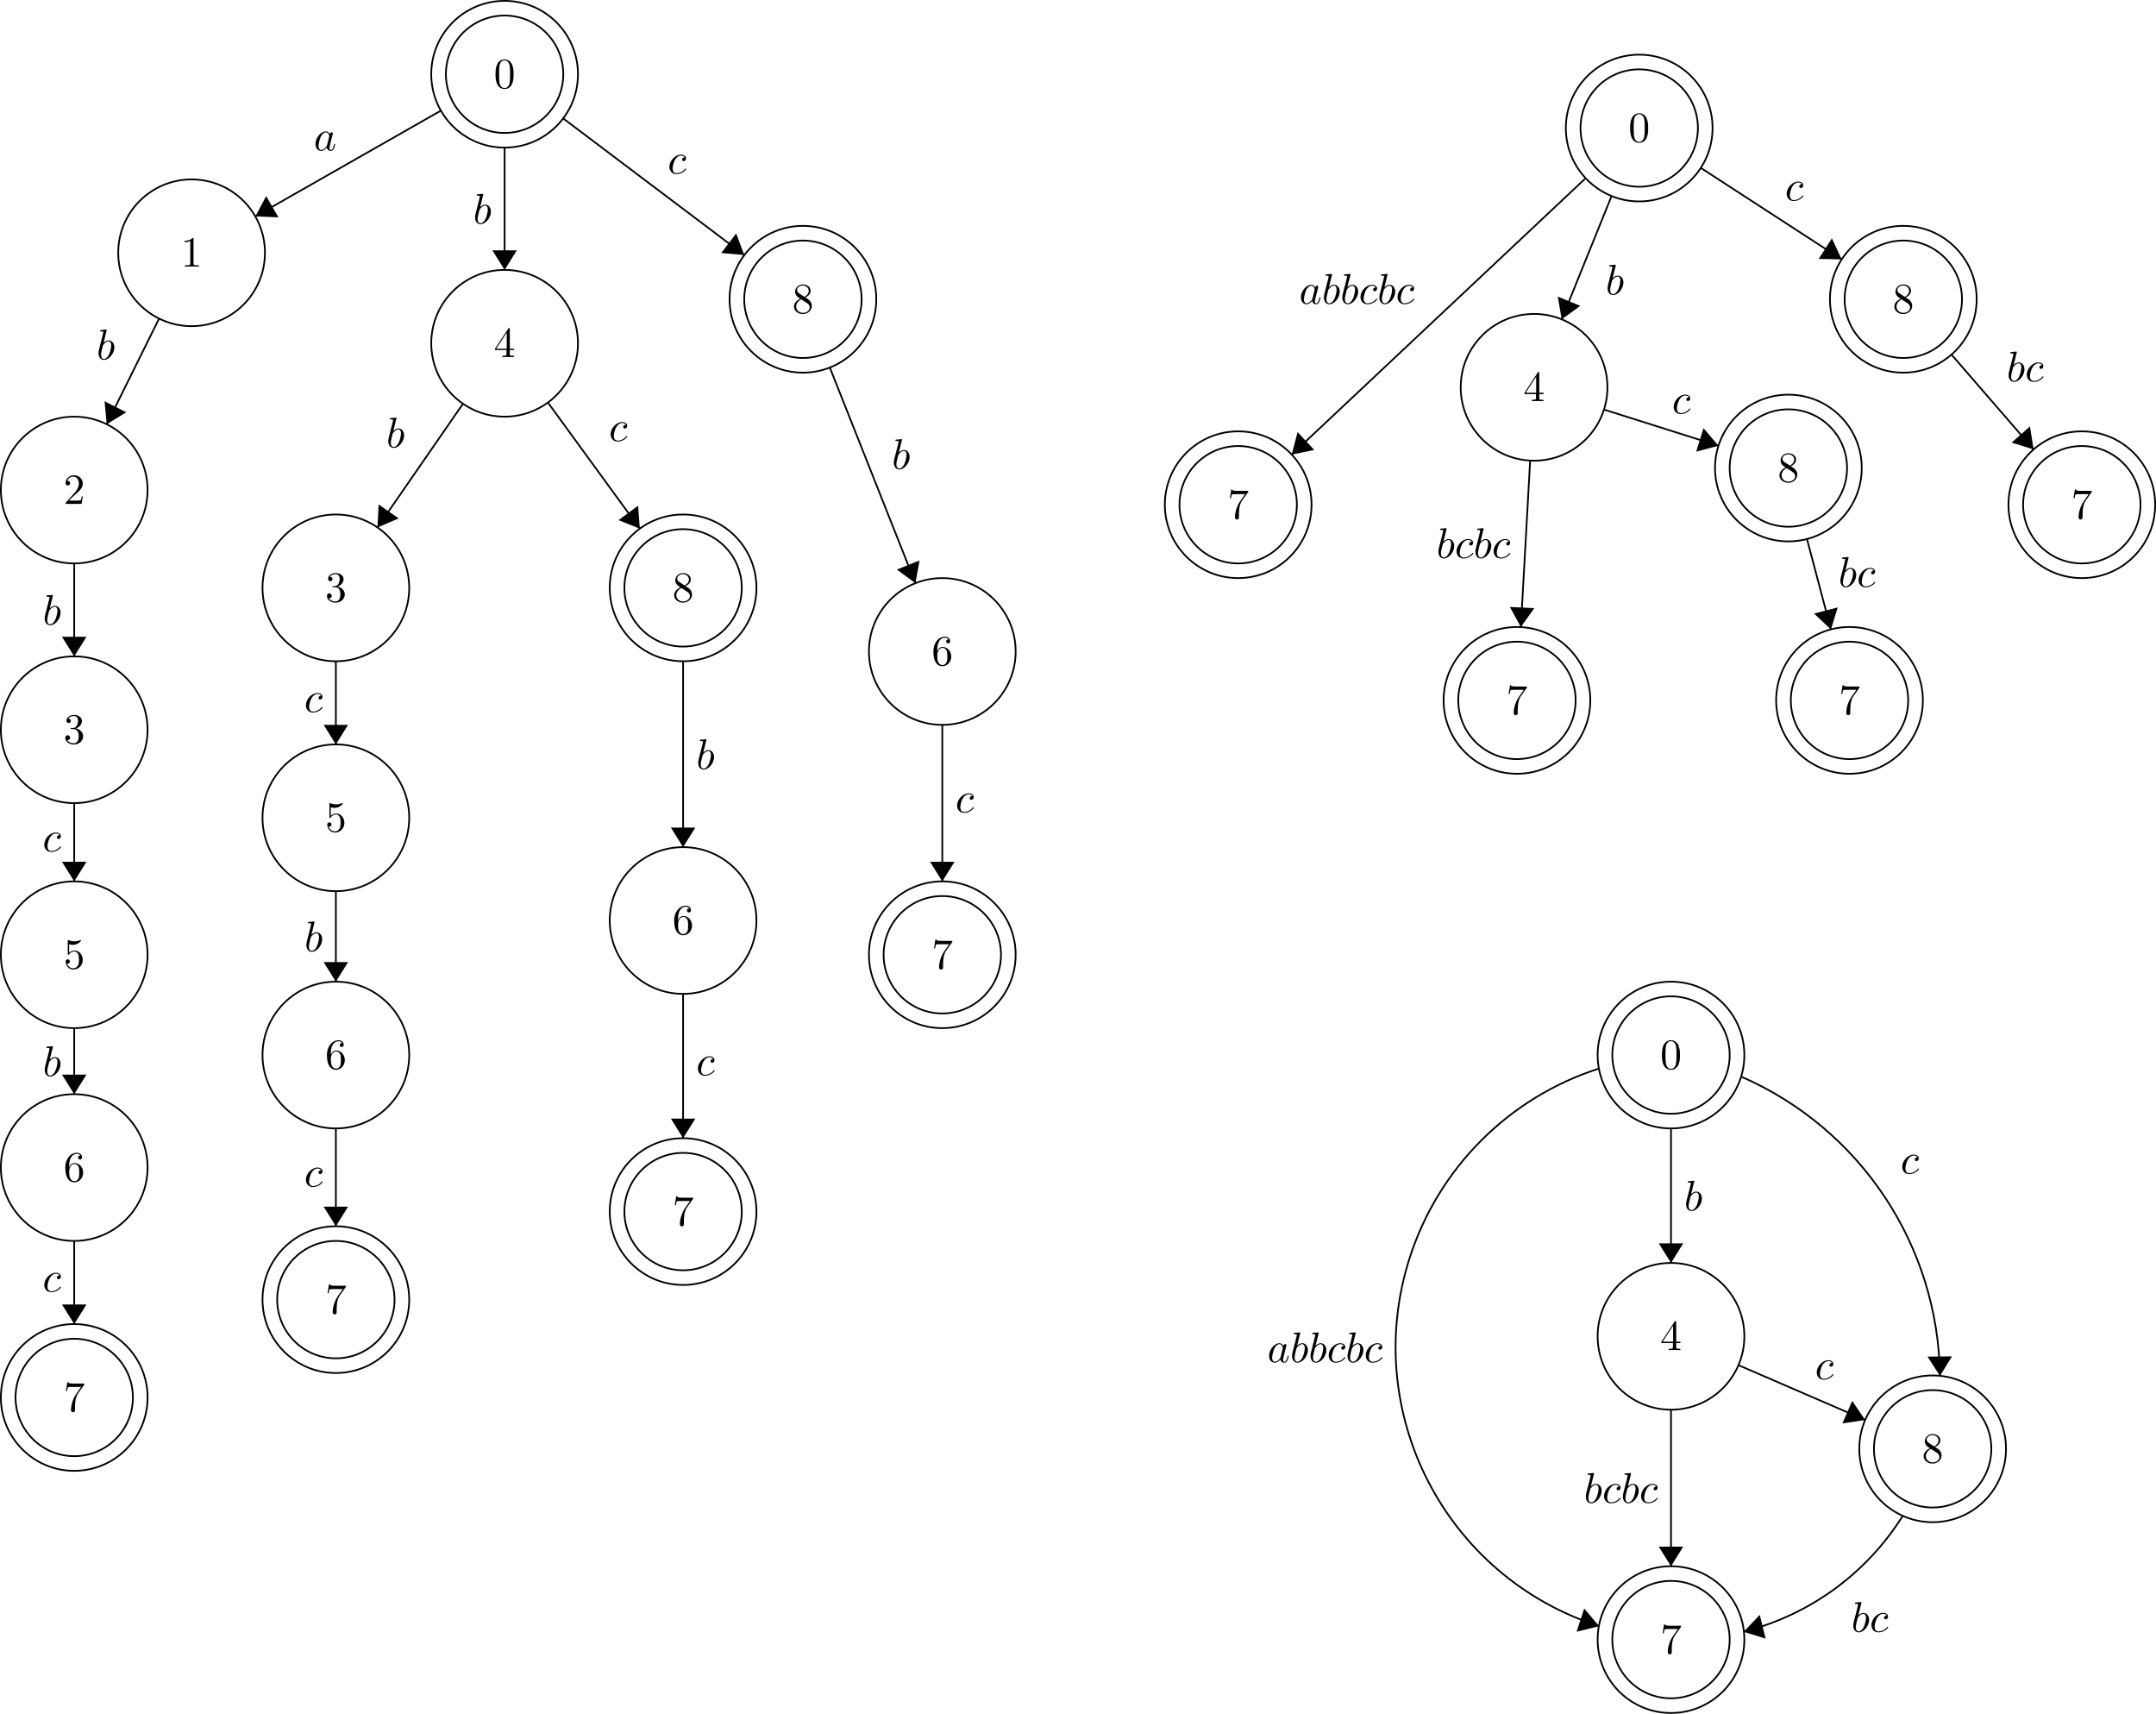 <?xml version="1.0" encoding="UTF-8"?>
<svg xmlns="http://www.w3.org/2000/svg" xmlns:xlink="http://www.w3.org/1999/xlink" width="499.855pt" height="397.243pt" viewBox="0 0 499.855 397.243" version="1.1">
<defs>
<g>
<symbol overflow="visible" id="glyph0-0">
<path style="stroke:none;" d=""/>
</symbol>
<symbol overflow="visible" id="glyph0-1">
<path style="stroke:none;" d="M 4.578 -3.188 C 4.578 -3.984 4.531 -4.781 4.188 -5.516 C 3.734 -6.484 2.906 -6.641 2.5 -6.641 C 1.891 -6.641 1.172 -6.375 0.75 -5.453 C 0.438 -4.766 0.391 -3.984 0.391 -3.188 C 0.391 -2.438 0.422 -1.547 0.844 -0.781 C 1.266 0.016 2 0.219 2.484 0.219 C 3.016 0.219 3.781 0.016 4.219 -0.938 C 4.531 -1.625 4.578 -2.406 4.578 -3.188 Z M 2.484 0 C 2.094 0 1.5 -0.25 1.328 -1.203 C 1.219 -1.797 1.219 -2.719 1.219 -3.312 C 1.219 -3.953 1.219 -4.609 1.297 -5.141 C 1.484 -6.328 2.234 -6.422 2.484 -6.422 C 2.812 -6.422 3.469 -6.234 3.656 -5.25 C 3.766 -4.688 3.766 -3.938 3.766 -3.312 C 3.766 -2.562 3.766 -1.891 3.656 -1.25 C 3.5 -0.297 2.938 0 2.484 0 Z M 2.484 0 "/>
</symbol>
<symbol overflow="visible" id="glyph0-2">
<path style="stroke:none;" d="M 2.938 -6.375 C 2.938 -6.625 2.938 -6.641 2.703 -6.641 C 2.078 -6 1.203 -6 0.891 -6 L 0.891 -5.688 C 1.094 -5.688 1.672 -5.688 2.188 -5.953 L 2.188 -0.781 C 2.188 -0.422 2.156 -0.312 1.266 -0.312 L 0.953 -0.312 L 0.953 0 C 1.297 -0.031 2.156 -0.031 2.562 -0.031 C 2.953 -0.031 3.828 -0.031 4.172 0 L 4.172 -0.312 L 3.859 -0.312 C 2.953 -0.312 2.938 -0.422 2.938 -0.781 Z M 2.938 -6.375 "/>
</symbol>
<symbol overflow="visible" id="glyph0-3">
<path style="stroke:none;" d="M 1.266 -0.766 L 2.328 -1.797 C 3.875 -3.172 4.469 -3.703 4.469 -4.703 C 4.469 -5.844 3.578 -6.641 2.359 -6.641 C 1.234 -6.641 0.5 -5.719 0.5 -4.828 C 0.5 -4.281 1 -4.281 1.031 -4.281 C 1.203 -4.281 1.547 -4.391 1.547 -4.812 C 1.547 -5.062 1.359 -5.328 1.016 -5.328 C 0.938 -5.328 0.922 -5.328 0.891 -5.312 C 1.109 -5.969 1.656 -6.328 2.234 -6.328 C 3.141 -6.328 3.562 -5.516 3.562 -4.703 C 3.562 -3.906 3.078 -3.125 2.516 -2.5 L 0.609 -0.375 C 0.5 -0.266 0.5 -0.234 0.5 0 L 4.203 0 L 4.469 -1.734 L 4.234 -1.734 C 4.172 -1.438 4.109 -1 4 -0.844 C 3.938 -0.766 3.281 -0.766 3.062 -0.766 Z M 1.266 -0.766 "/>
</symbol>
<symbol overflow="visible" id="glyph0-4">
<path style="stroke:none;" d="M 2.891 -3.516 C 3.703 -3.781 4.281 -4.469 4.281 -5.266 C 4.281 -6.078 3.406 -6.641 2.453 -6.641 C 1.453 -6.641 0.688 -6.047 0.688 -5.281 C 0.688 -4.953 0.906 -4.766 1.203 -4.766 C 1.5 -4.766 1.703 -4.984 1.703 -5.281 C 1.703 -5.766 1.234 -5.766 1.094 -5.766 C 1.391 -6.266 2.047 -6.391 2.406 -6.391 C 2.828 -6.391 3.375 -6.172 3.375 -5.281 C 3.375 -5.156 3.344 -4.578 3.094 -4.141 C 2.797 -3.656 2.453 -3.625 2.203 -3.625 C 2.125 -3.609 1.891 -3.594 1.812 -3.594 C 1.734 -3.578 1.672 -3.562 1.672 -3.469 C 1.672 -3.359 1.734 -3.359 1.906 -3.359 L 2.344 -3.359 C 3.156 -3.359 3.531 -2.688 3.531 -1.703 C 3.531 -0.344 2.844 -0.062 2.406 -0.062 C 1.969 -0.062 1.219 -0.234 0.875 -0.812 C 1.219 -0.766 1.531 -0.984 1.531 -1.359 C 1.531 -1.719 1.266 -1.922 0.984 -1.922 C 0.734 -1.922 0.422 -1.781 0.422 -1.344 C 0.422 -0.438 1.344 0.219 2.438 0.219 C 3.656 0.219 4.562 -0.688 4.562 -1.703 C 4.562 -2.516 3.922 -3.297 2.891 -3.516 Z M 2.891 -3.516 "/>
</symbol>
<symbol overflow="visible" id="glyph0-5">
<path style="stroke:none;" d="M 4.469 -2 C 4.469 -3.188 3.656 -4.188 2.578 -4.188 C 2.109 -4.188 1.672 -4.031 1.312 -3.672 L 1.312 -5.625 C 1.516 -5.562 1.844 -5.5 2.156 -5.5 C 3.391 -5.5 4.094 -6.406 4.094 -6.531 C 4.094 -6.594 4.062 -6.641 3.984 -6.641 C 3.984 -6.641 3.953 -6.641 3.906 -6.609 C 3.703 -6.516 3.219 -6.312 2.547 -6.312 C 2.156 -6.312 1.688 -6.391 1.219 -6.594 C 1.141 -6.625 1.125 -6.625 1.109 -6.625 C 1 -6.625 1 -6.547 1 -6.391 L 1 -3.438 C 1 -3.266 1 -3.188 1.141 -3.188 C 1.219 -3.188 1.234 -3.203 1.281 -3.266 C 1.391 -3.422 1.75 -3.969 2.562 -3.969 C 3.078 -3.969 3.328 -3.516 3.406 -3.328 C 3.562 -2.953 3.594 -2.578 3.594 -2.078 C 3.594 -1.719 3.594 -1.125 3.344 -0.703 C 3.109 -0.312 2.734 -0.062 2.281 -0.062 C 1.562 -0.062 0.984 -0.594 0.812 -1.172 C 0.844 -1.172 0.875 -1.156 0.984 -1.156 C 1.312 -1.156 1.484 -1.406 1.484 -1.641 C 1.484 -1.891 1.312 -2.141 0.984 -2.141 C 0.844 -2.141 0.5 -2.062 0.5 -1.609 C 0.5 -0.75 1.188 0.219 2.297 0.219 C 3.453 0.219 4.469 -0.734 4.469 -2 Z M 4.469 -2 "/>
</symbol>
<symbol overflow="visible" id="glyph0-6">
<path style="stroke:none;" d="M 1.312 -3.266 L 1.312 -3.516 C 1.312 -6.031 2.547 -6.391 3.062 -6.391 C 3.297 -6.391 3.719 -6.328 3.938 -5.984 C 3.781 -5.984 3.391 -5.984 3.391 -5.547 C 3.391 -5.234 3.625 -5.078 3.844 -5.078 C 4 -5.078 4.312 -5.172 4.312 -5.562 C 4.312 -6.156 3.875 -6.641 3.047 -6.641 C 1.766 -6.641 0.422 -5.359 0.422 -3.156 C 0.422 -0.484 1.578 0.219 2.5 0.219 C 3.609 0.219 4.562 -0.719 4.562 -2.031 C 4.562 -3.297 3.672 -4.25 2.562 -4.25 C 1.891 -4.25 1.516 -3.75 1.312 -3.266 Z M 2.5 -0.062 C 1.875 -0.062 1.578 -0.656 1.516 -0.812 C 1.328 -1.281 1.328 -2.078 1.328 -2.25 C 1.328 -3.031 1.656 -4.031 2.547 -4.031 C 2.719 -4.031 3.172 -4.031 3.484 -3.406 C 3.656 -3.047 3.656 -2.531 3.656 -2.047 C 3.656 -1.562 3.656 -1.062 3.484 -0.703 C 3.188 -0.109 2.734 -0.062 2.5 -0.062 Z M 2.5 -0.062 "/>
</symbol>
<symbol overflow="visible" id="glyph0-7">
<path style="stroke:none;" d="M 4.75 -6.078 C 4.828 -6.188 4.828 -6.203 4.828 -6.422 L 2.406 -6.422 C 1.203 -6.422 1.172 -6.547 1.141 -6.734 L 0.891 -6.734 L 0.562 -4.688 L 0.812 -4.688 C 0.844 -4.844 0.922 -5.469 1.062 -5.594 C 1.125 -5.656 1.906 -5.656 2.031 -5.656 L 4.094 -5.656 C 3.984 -5.5 3.203 -4.406 2.984 -4.078 C 2.078 -2.734 1.75 -1.344 1.75 -0.328 C 1.75 -0.234 1.75 0.219 2.219 0.219 C 2.672 0.219 2.672 -0.234 2.672 -0.328 L 2.672 -0.844 C 2.672 -1.391 2.703 -1.938 2.781 -2.469 C 2.828 -2.703 2.953 -3.562 3.406 -4.172 Z M 4.75 -6.078 "/>
</symbol>
<symbol overflow="visible" id="glyph0-8">
<path style="stroke:none;" d="M 2.938 -1.641 L 2.938 -0.781 C 2.938 -0.422 2.906 -0.312 2.172 -0.312 L 1.969 -0.312 L 1.969 0 C 2.375 -0.031 2.891 -0.031 3.312 -0.031 C 3.734 -0.031 4.25 -0.031 4.672 0 L 4.672 -0.312 L 4.453 -0.312 C 3.719 -0.312 3.703 -0.422 3.703 -0.781 L 3.703 -1.641 L 4.688 -1.641 L 4.688 -1.953 L 3.703 -1.953 L 3.703 -6.484 C 3.703 -6.688 3.703 -6.75 3.531 -6.75 C 3.453 -6.75 3.422 -6.75 3.344 -6.625 L 0.281 -1.953 L 0.281 -1.641 Z M 2.984 -1.953 L 0.562 -1.953 L 2.984 -5.672 Z M 2.984 -1.953 "/>
</symbol>
<symbol overflow="visible" id="glyph0-9">
<path style="stroke:none;" d="M 1.625 -4.562 C 1.172 -4.859 1.125 -5.188 1.125 -5.359 C 1.125 -5.969 1.781 -6.391 2.484 -6.391 C 3.203 -6.391 3.844 -5.875 3.844 -5.156 C 3.844 -4.578 3.453 -4.109 2.859 -3.766 Z M 3.078 -3.609 C 3.797 -3.984 4.281 -4.5 4.281 -5.156 C 4.281 -6.078 3.406 -6.641 2.5 -6.641 C 1.5 -6.641 0.688 -5.906 0.688 -4.969 C 0.688 -4.797 0.703 -4.344 1.125 -3.875 C 1.234 -3.766 1.609 -3.516 1.859 -3.344 C 1.281 -3.047 0.422 -2.5 0.422 -1.5 C 0.422 -0.453 1.438 0.219 2.484 0.219 C 3.609 0.219 4.562 -0.609 4.562 -1.672 C 4.562 -2.031 4.453 -2.484 4.062 -2.906 C 3.875 -3.109 3.719 -3.203 3.078 -3.609 Z M 2.078 -3.188 L 3.312 -2.406 C 3.594 -2.219 4.062 -1.922 4.062 -1.312 C 4.062 -0.578 3.312 -0.062 2.5 -0.062 C 1.641 -0.062 0.922 -0.672 0.922 -1.5 C 0.922 -2.078 1.234 -2.719 2.078 -3.188 Z M 2.078 -3.188 "/>
</symbol>
<symbol overflow="visible" id="glyph1-0">
<path style="stroke:none;" d=""/>
</symbol>
<symbol overflow="visible" id="glyph1-1">
<path style="stroke:none;" d="M 3.719 -3.766 C 3.531 -4.141 3.25 -4.406 2.797 -4.406 C 1.641 -4.406 0.406 -2.938 0.406 -1.484 C 0.406 -0.547 0.953 0.109 1.719 0.109 C 1.922 0.109 2.422 0.062 3.016 -0.641 C 3.094 -0.219 3.453 0.109 3.922 0.109 C 4.281 0.109 4.5 -0.125 4.672 -0.438 C 4.828 -0.797 4.969 -1.406 4.969 -1.422 C 4.969 -1.531 4.875 -1.531 4.844 -1.531 C 4.75 -1.531 4.734 -1.484 4.703 -1.344 C 4.531 -0.703 4.359 -0.109 3.953 -0.109 C 3.672 -0.109 3.656 -0.375 3.656 -0.562 C 3.656 -0.781 3.672 -0.875 3.781 -1.312 C 3.891 -1.719 3.906 -1.828 4 -2.203 L 4.359 -3.594 C 4.422 -3.875 4.422 -3.891 4.422 -3.938 C 4.422 -4.109 4.312 -4.203 4.141 -4.203 C 3.891 -4.203 3.75 -3.984 3.719 -3.766 Z M 3.078 -1.188 C 3.016 -1 3.016 -0.984 2.875 -0.812 C 2.438 -0.266 2.031 -0.109 1.75 -0.109 C 1.25 -0.109 1.109 -0.656 1.109 -1.047 C 1.109 -1.547 1.422 -2.766 1.656 -3.234 C 1.969 -3.812 2.406 -4.188 2.812 -4.188 C 3.453 -4.188 3.594 -3.375 3.594 -3.312 C 3.594 -3.25 3.578 -3.188 3.562 -3.141 Z M 3.078 -1.188 "/>
</symbol>
<symbol overflow="visible" id="glyph1-2">
<path style="stroke:none;" d="M 2.375 -6.812 C 2.375 -6.812 2.375 -6.922 2.25 -6.922 C 2.031 -6.922 1.297 -6.844 1.031 -6.812 C 0.953 -6.812 0.844 -6.797 0.844 -6.625 C 0.844 -6.5 0.938 -6.5 1.094 -6.5 C 1.562 -6.5 1.578 -6.438 1.578 -6.328 C 1.578 -6.266 1.5 -5.922 1.453 -5.719 L 0.625 -2.469 C 0.516 -1.969 0.469 -1.797 0.469 -1.453 C 0.469 -0.516 1 0.109 1.734 0.109 C 2.906 0.109 4.141 -1.375 4.141 -2.812 C 4.141 -3.719 3.609 -4.406 2.812 -4.406 C 2.359 -4.406 1.938 -4.109 1.641 -3.812 Z M 1.453 -3.047 C 1.5 -3.266 1.5 -3.281 1.594 -3.391 C 2.078 -4.031 2.531 -4.188 2.797 -4.188 C 3.156 -4.188 3.422 -3.891 3.422 -3.25 C 3.422 -2.656 3.094 -1.516 2.906 -1.141 C 2.578 -0.469 2.125 -0.109 1.734 -0.109 C 1.391 -0.109 1.062 -0.375 1.062 -1.109 C 1.062 -1.312 1.062 -1.5 1.219 -2.125 Z M 1.453 -3.047 "/>
</symbol>
<symbol overflow="visible" id="glyph1-3">
<path style="stroke:none;" d="M 3.953 -3.781 C 3.781 -3.781 3.656 -3.781 3.516 -3.656 C 3.344 -3.5 3.328 -3.328 3.328 -3.266 C 3.328 -3.016 3.516 -2.906 3.703 -2.906 C 3.984 -2.906 4.25 -3.156 4.25 -3.547 C 4.25 -4.031 3.781 -4.406 3.078 -4.406 C 1.734 -4.406 0.406 -2.984 0.406 -1.578 C 0.406 -0.672 0.984 0.109 2.031 0.109 C 3.453 0.109 4.281 -0.953 4.281 -1.062 C 4.281 -1.125 4.234 -1.203 4.172 -1.203 C 4.109 -1.203 4.094 -1.172 4.031 -1.094 C 3.25 -0.109 2.156 -0.109 2.047 -0.109 C 1.422 -0.109 1.141 -0.594 1.141 -1.203 C 1.141 -1.609 1.344 -2.578 1.688 -3.188 C 2 -3.766 2.547 -4.188 3.094 -4.188 C 3.422 -4.188 3.812 -4.062 3.953 -3.781 Z M 3.953 -3.781 "/>
</symbol>
</g>
<clipPath id="clip1">
  <path d="M 460 94 L 499.855 94 L 499.855 140 L 460 140 Z M 460 94 "/>
</clipPath>
<clipPath id="clip2">
  <path d="M 463 97 L 499.855 97 L 499.855 137 L 463 137 Z M 463 97 "/>
</clipPath>
<clipPath id="clip3">
  <path d="M 364 357 L 411 357 L 411 397.242 L 364 397.242 Z M 364 357 "/>
</clipPath>
<clipPath id="clip4">
  <path d="M 368 360 L 407 360 L 407 397.242 L 368 397.242 Z M 368 360 "/>
</clipPath>
</defs>
<g id="surface1">
<path style="fill:none;stroke-width:0.399;stroke-linecap:butt;stroke-linejoin:miter;stroke:rgb(0%,0%,0%);stroke-opacity:1;stroke-miterlimit:10;" d="M 170.647 -23.81 C 170.647 -14.419 163.03 -6.802 153.639 -6.802 C 144.245 -6.802 136.631 -14.419 136.631 -23.81 C 136.631 -33.205 144.245 -40.818 153.639 -40.818 C 163.03 -40.818 170.647 -33.205 170.647 -23.81 Z M 170.647 -23.81 " transform="matrix(1,0,0,-1,-36.651,-6.603)"/>
<g style="fill:rgb(0%,0%,0%);fill-opacity:1;">
  <use xlink:href="#glyph0-1" x="114.494" y="20.417"/>
</g>
<path style="fill:none;stroke-width:0.399;stroke-linecap:butt;stroke-linejoin:miter;stroke:rgb(0%,0%,0%);stroke-opacity:1;stroke-miterlimit:10;" d="M 167.245 -23.81 C 167.245 -16.294 161.151 -10.205 153.639 -10.205 C 146.124 -10.205 140.03 -16.294 140.03 -23.81 C 140.03 -31.326 146.124 -37.416 153.639 -37.416 C 161.151 -37.416 167.245 -31.326 167.245 -23.81 Z M 167.245 -23.81 " transform="matrix(1,0,0,-1,-36.651,-6.603)"/>
<path style="fill:none;stroke-width:0.399;stroke-linecap:butt;stroke-linejoin:miter;stroke:rgb(0%,0%,0%);stroke-opacity:1;stroke-miterlimit:10;" d="M 98.077 -65.197 C 98.077 -55.802 90.463 -48.189 81.069 -48.189 C 71.678 -48.189 64.061 -55.802 64.061 -65.197 C 64.061 -74.591 71.678 -82.205 81.069 -82.205 C 90.463 -82.205 98.077 -74.591 98.077 -65.197 Z M 98.077 -65.197 " transform="matrix(1,0,0,-1,-36.651,-6.603)"/>
<g style="fill:rgb(0%,0%,0%);fill-opacity:1;">
  <use xlink:href="#glyph0-2" x="41.928" y="61.803"/>
</g>
<path style="fill:none;stroke-width:0.399;stroke-linecap:butt;stroke-linejoin:miter;stroke:rgb(0%,0%,0%);stroke-opacity:1;stroke-miterlimit:10;" d="M 70.866 -120.189 C 70.866 -110.794 63.253 -103.181 53.858 -103.181 C 44.464 -103.181 36.85 -110.794 36.85 -120.189 C 36.85 -129.583 44.464 -137.197 53.858 -137.197 C 63.253 -137.197 70.866 -129.583 70.866 -120.189 Z M 70.866 -120.189 " transform="matrix(1,0,0,-1,-36.651,-6.603)"/>
<g style="fill:rgb(0%,0%,0%);fill-opacity:1;">
  <use xlink:href="#glyph0-3" x="14.716" y="116.794"/>
</g>
<path style="fill:none;stroke-width:0.399;stroke-linecap:butt;stroke-linejoin:miter;stroke:rgb(0%,0%,0%);stroke-opacity:1;stroke-miterlimit:10;" d="M 70.866 -175.748 C 70.866 -166.353 63.253 -158.74 53.858 -158.74 C 44.464 -158.74 36.85 -166.353 36.85 -175.748 C 36.85 -185.142 44.464 -192.755 53.858 -192.755 C 63.253 -192.755 70.866 -185.142 70.866 -175.748 Z M 70.866 -175.748 " transform="matrix(1,0,0,-1,-36.651,-6.603)"/>
<g style="fill:rgb(0%,0%,0%);fill-opacity:1;">
  <use xlink:href="#glyph0-4" x="14.716" y="172.352"/>
</g>
<path style="fill:none;stroke-width:0.399;stroke-linecap:butt;stroke-linejoin:miter;stroke:rgb(0%,0%,0%);stroke-opacity:1;stroke-miterlimit:10;" d="M 70.866 -227.904 C 70.866 -218.513 63.253 -210.896 53.858 -210.896 C 44.464 -210.896 36.85 -218.513 36.85 -227.904 C 36.85 -237.298 44.464 -244.912 53.858 -244.912 C 63.253 -244.912 70.866 -237.298 70.866 -227.904 Z M 70.866 -227.904 " transform="matrix(1,0,0,-1,-36.651,-6.603)"/>
<g style="fill:rgb(0%,0%,0%);fill-opacity:1;">
  <use xlink:href="#glyph0-5" x="14.716" y="224.509"/>
</g>
<path style="fill:none;stroke-width:0.399;stroke-linecap:butt;stroke-linejoin:miter;stroke:rgb(0%,0%,0%);stroke-opacity:1;stroke-miterlimit:10;" d="M 70.866 -277.228 C 70.866 -267.833 63.253 -260.22 53.858 -260.22 C 44.464 -260.22 36.85 -267.833 36.85 -277.228 C 36.85 -286.623 44.464 -294.236 53.858 -294.236 C 63.253 -294.236 70.866 -286.623 70.866 -277.228 Z M 70.866 -277.228 " transform="matrix(1,0,0,-1,-36.651,-6.603)"/>
<g style="fill:rgb(0%,0%,0%);fill-opacity:1;">
  <use xlink:href="#glyph0-6" x="14.716" y="273.831"/>
</g>
<path style="fill:none;stroke-width:0.399;stroke-linecap:butt;stroke-linejoin:miter;stroke:rgb(0%,0%,0%);stroke-opacity:1;stroke-miterlimit:10;" d="M 70.866 -330.517 C 70.866 -321.126 63.253 -313.509 53.858 -313.509 C 44.464 -313.509 36.85 -321.126 36.85 -330.517 C 36.85 -339.912 44.464 -347.525 53.858 -347.525 C 63.253 -347.525 70.866 -339.912 70.866 -330.517 Z M 70.866 -330.517 " transform="matrix(1,0,0,-1,-36.651,-6.603)"/>
<g style="fill:rgb(0%,0%,0%);fill-opacity:1;">
  <use xlink:href="#glyph0-7" x="14.716" y="327.121"/>
</g>
<path style="fill:none;stroke-width:0.399;stroke-linecap:butt;stroke-linejoin:miter;stroke:rgb(0%,0%,0%);stroke-opacity:1;stroke-miterlimit:10;" d="M 67.463 -330.517 C 67.463 -323.005 61.374 -316.912 53.858 -316.912 C 46.342 -316.912 40.253 -323.005 40.253 -330.517 C 40.253 -338.033 46.342 -344.126 53.858 -344.126 C 61.374 -344.126 67.463 -338.033 67.463 -330.517 Z M 67.463 -330.517 " transform="matrix(1,0,0,-1,-36.651,-6.603)"/>
<path style="fill:none;stroke-width:0.399;stroke-linecap:butt;stroke-linejoin:miter;stroke:rgb(0%,0%,0%);stroke-opacity:1;stroke-miterlimit:10;" d="M 170.647 -86.173 C 170.647 -76.779 163.03 -69.165 153.639 -69.165 C 144.245 -69.165 136.631 -76.779 136.631 -86.173 C 136.631 -95.568 144.245 -103.181 153.639 -103.181 C 163.03 -103.181 170.647 -95.568 170.647 -86.173 Z M 170.647 -86.173 " transform="matrix(1,0,0,-1,-36.651,-6.603)"/>
<g style="fill:rgb(0%,0%,0%);fill-opacity:1;">
  <use xlink:href="#glyph0-8" x="114.494" y="82.779"/>
</g>
<path style="fill:none;stroke-width:0.399;stroke-linecap:butt;stroke-linejoin:miter;stroke:rgb(0%,0%,0%);stroke-opacity:1;stroke-miterlimit:10;" d="M 131.526 -142.865 C 131.526 -133.474 123.913 -125.857 114.518 -125.857 C 105.128 -125.857 97.51 -133.474 97.51 -142.865 C 97.51 -152.259 105.128 -159.873 114.518 -159.873 C 123.913 -159.873 131.526 -152.259 131.526 -142.865 Z M 131.526 -142.865 " transform="matrix(1,0,0,-1,-36.651,-6.603)"/>
<g style="fill:rgb(0%,0%,0%);fill-opacity:1;">
  <use xlink:href="#glyph0-4" x="75.377" y="139.471"/>
</g>
<path style="fill:none;stroke-width:0.399;stroke-linecap:butt;stroke-linejoin:miter;stroke:rgb(0%,0%,0%);stroke-opacity:1;stroke-miterlimit:10;" d="M 131.526 -196.158 C 131.526 -186.763 123.913 -179.15 114.518 -179.15 C 105.128 -179.15 97.51 -186.763 97.51 -196.158 C 97.51 -205.548 105.128 -213.166 114.518 -213.166 C 123.913 -213.166 131.526 -205.548 131.526 -196.158 Z M 131.526 -196.158 " transform="matrix(1,0,0,-1,-36.651,-6.603)"/>
<g style="fill:rgb(0%,0%,0%);fill-opacity:1;">
  <use xlink:href="#glyph0-5" x="75.377" y="192.761"/>
</g>
<path style="fill:none;stroke-width:0.399;stroke-linecap:butt;stroke-linejoin:miter;stroke:rgb(0%,0%,0%);stroke-opacity:1;stroke-miterlimit:10;" d="M 131.526 -251.15 C 131.526 -241.755 123.913 -234.142 114.518 -234.142 C 105.128 -234.142 97.51 -241.755 97.51 -251.15 C 97.51 -260.541 105.128 -268.158 114.518 -268.158 C 123.913 -268.158 131.526 -260.541 131.526 -251.15 Z M 131.526 -251.15 " transform="matrix(1,0,0,-1,-36.651,-6.603)"/>
<g style="fill:rgb(0%,0%,0%);fill-opacity:1;">
  <use xlink:href="#glyph0-6" x="75.377" y="247.752"/>
</g>
<path style="fill:none;stroke-width:0.399;stroke-linecap:butt;stroke-linejoin:miter;stroke:rgb(0%,0%,0%);stroke-opacity:1;stroke-miterlimit:10;" d="M 131.526 -307.841 C 131.526 -298.447 123.913 -290.833 114.518 -290.833 C 105.128 -290.833 97.51 -298.447 97.51 -307.841 C 97.51 -317.236 105.128 -324.849 114.518 -324.849 C 123.913 -324.849 131.526 -317.236 131.526 -307.841 Z M 131.526 -307.841 " transform="matrix(1,0,0,-1,-36.651,-6.603)"/>
<g style="fill:rgb(0%,0%,0%);fill-opacity:1;">
  <use xlink:href="#glyph0-7" x="75.377" y="304.444"/>
</g>
<path style="fill:none;stroke-width:0.399;stroke-linecap:butt;stroke-linejoin:miter;stroke:rgb(0%,0%,0%);stroke-opacity:1;stroke-miterlimit:10;" d="M 128.124 -307.841 C 128.124 -300.326 122.034 -294.236 114.518 -294.236 C 107.006 -294.236 100.913 -300.326 100.913 -307.841 C 100.913 -315.357 107.006 -321.447 114.518 -321.447 C 122.034 -321.447 128.124 -315.357 128.124 -307.841 Z M 128.124 -307.841 " transform="matrix(1,0,0,-1,-36.651,-6.603)"/>
<path style="fill:none;stroke-width:0.399;stroke-linecap:butt;stroke-linejoin:miter;stroke:rgb(0%,0%,0%);stroke-opacity:1;stroke-miterlimit:10;" d="M 239.811 -75.97 C 239.811 -66.576 232.194 -58.958 222.803 -58.958 C 213.409 -58.958 205.796 -66.576 205.796 -75.97 C 205.796 -85.361 213.409 -92.978 222.803 -92.978 C 232.194 -92.978 239.811 -85.361 239.811 -75.97 Z M 239.811 -75.97 " transform="matrix(1,0,0,-1,-36.651,-6.603)"/>
<g style="fill:rgb(0%,0%,0%);fill-opacity:1;">
  <use xlink:href="#glyph0-9" x="183.658" y="72.574"/>
</g>
<path style="fill:none;stroke-width:0.399;stroke-linecap:butt;stroke-linejoin:miter;stroke:rgb(0%,0%,0%);stroke-opacity:1;stroke-miterlimit:10;" d="M 236.409 -75.97 C 236.409 -68.455 230.319 -62.361 222.803 -62.361 C 215.288 -62.361 209.198 -68.455 209.198 -75.97 C 209.198 -83.482 215.288 -89.576 222.803 -89.576 C 230.319 -89.576 236.409 -83.482 236.409 -75.97 Z M 236.409 -75.97 " transform="matrix(1,0,0,-1,-36.651,-6.603)"/>
<path style="fill:none;stroke-width:0.399;stroke-linecap:butt;stroke-linejoin:miter;stroke:rgb(0%,0%,0%);stroke-opacity:1;stroke-miterlimit:10;" d="M 272.124 -157.607 C 272.124 -148.212 264.51 -140.599 255.116 -140.599 C 245.725 -140.599 238.108 -148.212 238.108 -157.607 C 238.108 -166.998 245.725 -174.615 255.116 -174.615 C 264.51 -174.615 272.124 -166.998 272.124 -157.607 Z M 272.124 -157.607 " transform="matrix(1,0,0,-1,-36.651,-6.603)"/>
<g style="fill:rgb(0%,0%,0%);fill-opacity:1;">
  <use xlink:href="#glyph0-6" x="215.973" y="154.211"/>
</g>
<path style="fill:none;stroke-width:0.399;stroke-linecap:butt;stroke-linejoin:miter;stroke:rgb(0%,0%,0%);stroke-opacity:1;stroke-miterlimit:10;" d="M 272.124 -227.904 C 272.124 -218.513 264.51 -210.896 255.116 -210.896 C 245.725 -210.896 238.108 -218.513 238.108 -227.904 C 238.108 -237.298 245.725 -244.912 255.116 -244.912 C 264.51 -244.912 272.124 -237.298 272.124 -227.904 Z M 272.124 -227.904 " transform="matrix(1,0,0,-1,-36.651,-6.603)"/>
<g style="fill:rgb(0%,0%,0%);fill-opacity:1;">
  <use xlink:href="#glyph0-7" x="215.973" y="224.509"/>
</g>
<path style="fill:none;stroke-width:0.399;stroke-linecap:butt;stroke-linejoin:miter;stroke:rgb(0%,0%,0%);stroke-opacity:1;stroke-miterlimit:10;" d="M 268.725 -227.904 C 268.725 -220.392 262.631 -214.298 255.116 -214.298 C 247.604 -214.298 241.51 -220.392 241.51 -227.904 C 241.51 -235.419 247.604 -241.509 255.116 -241.509 C 262.631 -241.509 268.725 -235.419 268.725 -227.904 Z M 268.725 -227.904 " transform="matrix(1,0,0,-1,-36.651,-6.603)"/>
<path style="fill:none;stroke-width:0.399;stroke-linecap:butt;stroke-linejoin:miter;stroke:rgb(0%,0%,0%);stroke-opacity:1;stroke-miterlimit:10;" d="M 212.03 -142.865 C 212.03 -133.474 204.417 -125.857 195.022 -125.857 C 185.631 -125.857 178.014 -133.474 178.014 -142.865 C 178.014 -152.259 185.631 -159.873 195.022 -159.873 C 204.417 -159.873 212.03 -152.259 212.03 -142.865 Z M 212.03 -142.865 " transform="matrix(1,0,0,-1,-36.651,-6.603)"/>
<g style="fill:rgb(0%,0%,0%);fill-opacity:1;">
  <use xlink:href="#glyph0-9" x="155.879" y="139.471"/>
</g>
<path style="fill:none;stroke-width:0.399;stroke-linecap:butt;stroke-linejoin:miter;stroke:rgb(0%,0%,0%);stroke-opacity:1;stroke-miterlimit:10;" d="M 208.628 -142.865 C 208.628 -135.353 202.538 -129.259 195.022 -129.259 C 187.506 -129.259 181.417 -135.353 181.417 -142.865 C 181.417 -150.38 187.506 -156.47 195.022 -156.47 C 202.538 -156.47 208.628 -150.38 208.628 -142.865 Z M 208.628 -142.865 " transform="matrix(1,0,0,-1,-36.651,-6.603)"/>
<path style="fill:none;stroke-width:0.399;stroke-linecap:butt;stroke-linejoin:miter;stroke:rgb(0%,0%,0%);stroke-opacity:1;stroke-miterlimit:10;" d="M 212.03 -219.966 C 212.03 -210.576 204.417 -202.958 195.022 -202.958 C 185.631 -202.958 178.014 -210.576 178.014 -219.966 C 178.014 -229.361 185.631 -236.974 195.022 -236.974 C 204.417 -236.974 212.03 -229.361 212.03 -219.966 Z M 212.03 -219.966 " transform="matrix(1,0,0,-1,-36.651,-6.603)"/>
<g style="fill:rgb(0%,0%,0%);fill-opacity:1;">
  <use xlink:href="#glyph0-6" x="155.879" y="216.572"/>
</g>
<path style="fill:none;stroke-width:0.399;stroke-linecap:butt;stroke-linejoin:miter;stroke:rgb(0%,0%,0%);stroke-opacity:1;stroke-miterlimit:10;" d="M 212.03 -287.431 C 212.03 -278.041 204.417 -270.423 195.022 -270.423 C 185.631 -270.423 178.014 -278.041 178.014 -287.431 C 178.014 -296.826 185.631 -304.439 195.022 -304.439 C 204.417 -304.439 212.03 -296.826 212.03 -287.431 Z M 212.03 -287.431 " transform="matrix(1,0,0,-1,-36.651,-6.603)"/>
<g style="fill:rgb(0%,0%,0%);fill-opacity:1;">
  <use xlink:href="#glyph0-7" x="155.879" y="284.035"/>
</g>
<path style="fill:none;stroke-width:0.399;stroke-linecap:butt;stroke-linejoin:miter;stroke:rgb(0%,0%,0%);stroke-opacity:1;stroke-miterlimit:10;" d="M 208.628 -287.431 C 208.628 -279.919 202.538 -273.826 195.022 -273.826 C 187.506 -273.826 181.417 -279.919 181.417 -287.431 C 181.417 -294.947 187.506 -301.037 195.022 -301.037 C 202.538 -301.037 208.628 -294.947 208.628 -287.431 Z M 208.628 -287.431 " transform="matrix(1,0,0,-1,-36.651,-6.603)"/>
<path style="fill:none;stroke-width:0.399;stroke-linecap:butt;stroke-linejoin:miter;stroke:rgb(0%,0%,0%);stroke-opacity:1;stroke-miterlimit:10;" d="M 433.698 -36.283 C 433.698 -26.888 426.085 -19.275 416.69 -19.275 C 407.299 -19.275 399.682 -26.888 399.682 -36.283 C 399.682 -45.677 407.299 -53.291 416.69 -53.291 C 426.085 -53.291 433.698 -45.677 433.698 -36.283 Z M 433.698 -36.283 " transform="matrix(1,0,0,-1,-36.651,-6.603)"/>
<g style="fill:rgb(0%,0%,0%);fill-opacity:1;">
  <use xlink:href="#glyph0-1" x="377.545" y="32.89"/>
</g>
<path style="fill:none;stroke-width:0.399;stroke-linecap:butt;stroke-linejoin:miter;stroke:rgb(0%,0%,0%);stroke-opacity:1;stroke-miterlimit:10;" d="M 430.299 -36.283 C 430.299 -28.767 424.206 -22.677 416.69 -22.677 C 409.178 -22.677 403.085 -28.767 403.085 -36.283 C 403.085 -43.798 409.178 -49.888 416.69 -49.888 C 424.206 -49.888 430.299 -43.798 430.299 -36.283 Z M 430.299 -36.283 " transform="matrix(1,0,0,-1,-36.651,-6.603)"/>
<path style="fill:none;stroke-width:0.399;stroke-linecap:butt;stroke-linejoin:miter;stroke:rgb(0%,0%,0%);stroke-opacity:1;stroke-miterlimit:10;" d="M 340.725 -123.591 C 340.725 -114.197 333.108 -106.583 323.717 -106.583 C 314.323 -106.583 306.71 -114.197 306.71 -123.591 C 306.71 -132.982 314.323 -140.599 323.717 -140.599 C 333.108 -140.599 340.725 -132.982 340.725 -123.591 Z M 340.725 -123.591 " transform="matrix(1,0,0,-1,-36.651,-6.603)"/>
<g style="fill:rgb(0%,0%,0%);fill-opacity:1;">
  <use xlink:href="#glyph0-7" x="284.57" y="120.195"/>
</g>
<path style="fill:none;stroke-width:0.399;stroke-linecap:butt;stroke-linejoin:miter;stroke:rgb(0%,0%,0%);stroke-opacity:1;stroke-miterlimit:10;" d="M 337.323 -123.591 C 337.323 -116.076 331.229 -109.986 323.717 -109.986 C 316.202 -109.986 310.108 -116.076 310.108 -123.591 C 310.108 -131.103 316.202 -137.197 323.717 -137.197 C 331.229 -137.197 337.323 -131.103 337.323 -123.591 Z M 337.323 -123.591 " transform="matrix(1,0,0,-1,-36.651,-6.603)"/>
<path style="fill:none;stroke-width:0.399;stroke-linecap:butt;stroke-linejoin:miter;stroke:rgb(0%,0%,0%);stroke-opacity:1;stroke-miterlimit:10;" d="M 409.323 -96.376 C 409.323 -86.986 401.706 -79.369 392.315 -79.369 C 382.921 -79.369 375.307 -86.986 375.307 -96.376 C 375.307 -105.771 382.921 -113.384 392.315 -113.384 C 401.706 -113.384 409.323 -105.771 409.323 -96.376 Z M 409.323 -96.376 " transform="matrix(1,0,0,-1,-36.651,-6.603)"/>
<g style="fill:rgb(0%,0%,0%);fill-opacity:1;">
  <use xlink:href="#glyph0-8" x="353.167" y="92.983"/>
</g>
<path style="fill:none;stroke-width:0.399;stroke-linecap:butt;stroke-linejoin:miter;stroke:rgb(0%,0%,0%);stroke-opacity:1;stroke-miterlimit:10;" d="M 405.354 -168.943 C 405.354 -159.552 397.737 -151.935 388.346 -151.935 C 378.952 -151.935 371.339 -159.552 371.339 -168.943 C 371.339 -178.337 378.952 -185.951 388.346 -185.951 C 397.737 -185.951 405.354 -178.337 405.354 -168.943 Z M 405.354 -168.943 " transform="matrix(1,0,0,-1,-36.651,-6.603)"/>
<g style="fill:rgb(0%,0%,0%);fill-opacity:1;">
  <use xlink:href="#glyph0-7" x="349.199" y="165.549"/>
</g>
<path style="fill:none;stroke-width:0.399;stroke-linecap:butt;stroke-linejoin:miter;stroke:rgb(0%,0%,0%);stroke-opacity:1;stroke-miterlimit:10;" d="M 401.952 -168.943 C 401.952 -161.431 395.858 -155.337 388.346 -155.337 C 380.831 -155.337 374.741 -161.431 374.741 -168.943 C 374.741 -176.458 380.831 -182.552 388.346 -182.552 C 395.858 -182.552 401.952 -176.458 401.952 -168.943 Z M 401.952 -168.943 " transform="matrix(1,0,0,-1,-36.651,-6.603)"/>
<path style="fill:none;stroke-width:0.399;stroke-linecap:butt;stroke-linejoin:miter;stroke:rgb(0%,0%,0%);stroke-opacity:1;stroke-miterlimit:10;" d="M 482.456 -168.943 C 482.456 -159.552 474.842 -151.935 465.448 -151.935 C 456.053 -151.935 448.44 -159.552 448.44 -168.943 C 448.44 -178.337 456.053 -185.951 465.448 -185.951 C 474.842 -185.951 482.456 -178.337 482.456 -168.943 Z M 482.456 -168.943 " transform="matrix(1,0,0,-1,-36.651,-6.603)"/>
<g style="fill:rgb(0%,0%,0%);fill-opacity:1;">
  <use xlink:href="#glyph0-7" x="426.3" y="165.549"/>
</g>
<path style="fill:none;stroke-width:0.399;stroke-linecap:butt;stroke-linejoin:miter;stroke:rgb(0%,0%,0%);stroke-opacity:1;stroke-miterlimit:10;" d="M 479.053 -168.943 C 479.053 -161.431 472.964 -155.337 465.448 -155.337 C 457.932 -155.337 451.842 -161.431 451.842 -168.943 C 451.842 -176.458 457.932 -182.552 465.448 -182.552 C 472.964 -182.552 479.053 -176.458 479.053 -168.943 Z M 479.053 -168.943 " transform="matrix(1,0,0,-1,-36.651,-6.603)"/>
<g clip-path="url(#clip1)" clip-rule="nonzero">
<path style="fill:none;stroke-width:0.399;stroke-linecap:butt;stroke-linejoin:miter;stroke:rgb(0%,0%,0%);stroke-opacity:1;stroke-miterlimit:10;" d="M 536.315 -123.591 C 536.315 -114.197 528.698 -106.583 519.307 -106.583 C 509.913 -106.583 502.299 -114.197 502.299 -123.591 C 502.299 -132.982 509.913 -140.599 519.307 -140.599 C 528.698 -140.599 536.315 -132.982 536.315 -123.591 Z M 536.315 -123.591 " transform="matrix(1,0,0,-1,-36.651,-6.603)"/>
</g>
<g style="fill:rgb(0%,0%,0%);fill-opacity:1;">
  <use xlink:href="#glyph0-7" x="480.158" y="120.195"/>
</g>
<g clip-path="url(#clip2)" clip-rule="nonzero">
<path style="fill:none;stroke-width:0.399;stroke-linecap:butt;stroke-linejoin:miter;stroke:rgb(0%,0%,0%);stroke-opacity:1;stroke-miterlimit:10;" d="M 532.913 -123.591 C 532.913 -116.076 526.819 -109.986 519.307 -109.986 C 511.792 -109.986 505.698 -116.076 505.698 -123.591 C 505.698 -131.103 511.792 -137.197 519.307 -137.197 C 526.819 -137.197 532.913 -131.103 532.913 -123.591 Z M 532.913 -123.591 " transform="matrix(1,0,0,-1,-36.651,-6.603)"/>
</g>
<path style="fill:none;stroke-width:0.399;stroke-linecap:butt;stroke-linejoin:miter;stroke:rgb(0%,0%,0%);stroke-opacity:1;stroke-miterlimit:10;" d="M 441.069 -251.15 C 441.069 -241.755 433.456 -234.142 424.061 -234.142 C 414.667 -234.142 407.053 -241.755 407.053 -251.15 C 407.053 -260.541 414.667 -268.158 424.061 -268.158 C 433.456 -268.158 441.069 -260.541 441.069 -251.15 Z M 441.069 -251.15 " transform="matrix(1,0,0,-1,-36.651,-6.603)"/>
<g style="fill:rgb(0%,0%,0%);fill-opacity:1;">
  <use xlink:href="#glyph0-1" x="384.915" y="247.752"/>
</g>
<path style="fill:none;stroke-width:0.399;stroke-linecap:butt;stroke-linejoin:miter;stroke:rgb(0%,0%,0%);stroke-opacity:1;stroke-miterlimit:10;" d="M 437.667 -251.15 C 437.667 -243.634 431.577 -237.544 424.061 -237.544 C 416.546 -237.544 410.456 -243.634 410.456 -251.15 C 410.456 -258.662 416.546 -264.755 424.061 -264.755 C 431.577 -264.755 437.667 -258.662 437.667 -251.15 Z M 437.667 -251.15 " transform="matrix(1,0,0,-1,-36.651,-6.603)"/>
<path style="fill:none;stroke-width:0.399;stroke-linecap:butt;stroke-linejoin:miter;stroke:rgb(0%,0%,0%);stroke-opacity:1;stroke-miterlimit:10;" d="M 441.069 -316.345 C 441.069 -306.951 433.456 -299.337 424.061 -299.337 C 414.667 -299.337 407.053 -306.951 407.053 -316.345 C 407.053 -325.74 414.667 -333.353 424.061 -333.353 C 433.456 -333.353 441.069 -325.74 441.069 -316.345 Z M 441.069 -316.345 " transform="matrix(1,0,0,-1,-36.651,-6.603)"/>
<g style="fill:rgb(0%,0%,0%);fill-opacity:1;">
  <use xlink:href="#glyph0-8" x="384.915" y="312.948"/>
</g>
<g clip-path="url(#clip3)" clip-rule="nonzero">
<path style="fill:none;stroke-width:0.399;stroke-linecap:butt;stroke-linejoin:miter;stroke:rgb(0%,0%,0%);stroke-opacity:1;stroke-miterlimit:10;" d="M 441.069 -386.646 C 441.069 -377.251 433.456 -369.638 424.061 -369.638 C 414.667 -369.638 407.053 -377.251 407.053 -386.646 C 407.053 -396.037 414.667 -403.654 424.061 -403.654 C 433.456 -403.654 441.069 -396.037 441.069 -386.646 Z M 441.069 -386.646 " transform="matrix(1,0,0,-1,-36.651,-6.603)"/>
</g>
<g style="fill:rgb(0%,0%,0%);fill-opacity:1;">
  <use xlink:href="#glyph0-7" x="384.915" y="383.246"/>
</g>
<g clip-path="url(#clip4)" clip-rule="nonzero">
<path style="fill:none;stroke-width:0.399;stroke-linecap:butt;stroke-linejoin:miter;stroke:rgb(0%,0%,0%);stroke-opacity:1;stroke-miterlimit:10;" d="M 437.667 -386.646 C 437.667 -379.13 431.577 -373.037 424.061 -373.037 C 416.546 -373.037 410.456 -379.13 410.456 -386.646 C 410.456 -394.158 416.546 -400.251 424.061 -400.251 C 431.577 -400.251 437.667 -394.158 437.667 -386.646 Z M 437.667 -386.646 " transform="matrix(1,0,0,-1,-36.651,-6.603)"/>
</g>
<path style="fill:none;stroke-width:0.399;stroke-linecap:butt;stroke-linejoin:miter;stroke:rgb(0%,0%,0%);stroke-opacity:1;stroke-miterlimit:10;" d="M 494.928 -75.97 C 494.928 -66.576 487.315 -58.958 477.921 -58.958 C 468.526 -58.958 460.913 -66.576 460.913 -75.97 C 460.913 -85.361 468.526 -92.978 477.921 -92.978 C 487.315 -92.978 494.928 -85.361 494.928 -75.97 Z M 494.928 -75.97 " transform="matrix(1,0,0,-1,-36.651,-6.603)"/>
<g style="fill:rgb(0%,0%,0%);fill-opacity:1;">
  <use xlink:href="#glyph0-9" x="438.772" y="72.574"/>
</g>
<path style="fill:none;stroke-width:0.399;stroke-linecap:butt;stroke-linejoin:miter;stroke:rgb(0%,0%,0%);stroke-opacity:1;stroke-miterlimit:10;" d="M 491.526 -75.97 C 491.526 -68.455 485.436 -62.361 477.921 -62.361 C 470.405 -62.361 464.315 -68.455 464.315 -75.97 C 464.315 -83.482 470.405 -89.576 477.921 -89.576 C 485.436 -89.576 491.526 -83.482 491.526 -75.97 Z M 491.526 -75.97 " transform="matrix(1,0,0,-1,-36.651,-6.603)"/>
<path style="fill:none;stroke-width:0.399;stroke-linecap:butt;stroke-linejoin:miter;stroke:rgb(0%,0%,0%);stroke-opacity:1;stroke-miterlimit:10;" d="M 468.284 -115.087 C 468.284 -105.693 460.667 -98.08 451.276 -98.08 C 441.881 -98.08 434.268 -105.693 434.268 -115.087 C 434.268 -124.478 441.881 -132.095 451.276 -132.095 C 460.667 -132.095 468.284 -124.478 468.284 -115.087 Z M 468.284 -115.087 " transform="matrix(1,0,0,-1,-36.651,-6.603)"/>
<g style="fill:rgb(0%,0%,0%);fill-opacity:1;">
  <use xlink:href="#glyph0-9" x="412.127" y="111.692"/>
</g>
<path style="fill:none;stroke-width:0.399;stroke-linecap:butt;stroke-linejoin:miter;stroke:rgb(0%,0%,0%);stroke-opacity:1;stroke-miterlimit:10;" d="M 464.881 -115.087 C 464.881 -107.572 458.788 -101.482 451.276 -101.482 C 443.76 -101.482 437.667 -107.572 437.667 -115.087 C 437.667 -122.599 443.76 -128.693 451.276 -128.693 C 458.788 -128.693 464.881 -122.599 464.881 -115.087 Z M 464.881 -115.087 " transform="matrix(1,0,0,-1,-36.651,-6.603)"/>
<path style="fill:none;stroke-width:0.399;stroke-linecap:butt;stroke-linejoin:miter;stroke:rgb(0%,0%,0%);stroke-opacity:1;stroke-miterlimit:10;" d="M 501.729 -342.423 C 501.729 -333.033 494.116 -325.416 484.721 -325.416 C 475.331 -325.416 467.714 -333.033 467.714 -342.423 C 467.714 -351.818 475.331 -359.431 484.721 -359.431 C 494.116 -359.431 501.729 -351.818 501.729 -342.423 Z M 501.729 -342.423 " transform="matrix(1,0,0,-1,-36.651,-6.603)"/>
<g style="fill:rgb(0%,0%,0%);fill-opacity:1;">
  <use xlink:href="#glyph0-9" x="445.575" y="339.027"/>
</g>
<path style="fill:none;stroke-width:0.399;stroke-linecap:butt;stroke-linejoin:miter;stroke:rgb(0%,0%,0%);stroke-opacity:1;stroke-miterlimit:10;" d="M 498.331 -342.423 C 498.331 -334.908 492.237 -328.818 484.721 -328.818 C 477.21 -328.818 471.116 -334.908 471.116 -342.423 C 471.116 -349.939 477.21 -356.029 484.721 -356.029 C 492.237 -356.029 498.331 -349.939 498.331 -342.423 Z M 498.331 -342.423 " transform="matrix(1,0,0,-1,-36.651,-6.603)"/>
<path style="fill:none;stroke-width:0.399;stroke-linecap:butt;stroke-linejoin:miter;stroke:rgb(0%,0%,0%);stroke-opacity:1;stroke-miterlimit:10;" d="M 138.842 -32.259 L 95.866 -56.748 " transform="matrix(1,0,0,-1,-36.651,-6.603)"/>
<path style=" stroke:none;fill-rule:nonzero;fill:rgb(0%,0%,0%);fill-opacity:1;" d="M 59.215 50.145 L 64.547 50.375 L 61.711 45.441 "/>
<g style="fill:rgb(0%,0%,0%);fill-opacity:1;">
  <use xlink:href="#glyph1-1" x="72.74" y="34.866"/>
</g>
<path style="fill:none;stroke-width:0.399;stroke-linecap:butt;stroke-linejoin:miter;stroke:rgb(0%,0%,0%);stroke-opacity:1;stroke-miterlimit:10;" d="M 73.53 -80.447 L 61.397 -104.939 " transform="matrix(1,0,0,-1,-36.651,-6.603)"/>
<path style=" stroke:none;fill-rule:nonzero;fill:rgb(0%,0%,0%);fill-opacity:1;" d="M 24.746 98.336 L 29.281 95.559 L 24.238 93.008 "/>
<g style="fill:rgb(0%,0%,0%);fill-opacity:1;">
  <use xlink:href="#glyph1-2" x="22.369" y="83.311"/>
</g>
<path style="fill:none;stroke-width:0.399;stroke-linecap:butt;stroke-linejoin:miter;stroke:rgb(0%,0%,0%);stroke-opacity:1;stroke-miterlimit:10;" d="M 53.858 -137.197 L 53.858 -158.74 " transform="matrix(1,0,0,-1,-36.651,-6.603)"/>
<path style=" stroke:none;fill-rule:nonzero;fill:rgb(0%,0%,0%);fill-opacity:1;" d="M 17.207 152.137 L 20.043 147.602 L 14.371 147.602 "/>
<g style="fill:rgb(0%,0%,0%);fill-opacity:1;">
  <use xlink:href="#glyph1-2" x="9.897" y="144.822"/>
</g>
<path style="fill:none;stroke-width:0.399;stroke-linecap:butt;stroke-linejoin:miter;stroke:rgb(0%,0%,0%);stroke-opacity:1;stroke-miterlimit:10;" d="M 53.858 -192.755 L 53.858 -210.896 " transform="matrix(1,0,0,-1,-36.651,-6.603)"/>
<path style=" stroke:none;fill-rule:nonzero;fill:rgb(0%,0%,0%);fill-opacity:1;" d="M 17.207 204.293 L 20.043 199.758 L 14.371 199.758 "/>
<g style="fill:rgb(0%,0%,0%);fill-opacity:1;">
  <use xlink:href="#glyph1-3" x="9.861" y="197.365"/>
</g>
<path style="fill:none;stroke-width:0.399;stroke-linecap:butt;stroke-linejoin:miter;stroke:rgb(0%,0%,0%);stroke-opacity:1;stroke-miterlimit:10;" d="M 53.858 -244.912 L 53.858 -260.22 " transform="matrix(1,0,0,-1,-36.651,-6.603)"/>
<path style=" stroke:none;fill-rule:nonzero;fill:rgb(0%,0%,0%);fill-opacity:1;" d="M 17.207 253.617 L 20.043 249.082 L 14.371 249.082 "/>
<g style="fill:rgb(0%,0%,0%);fill-opacity:1;">
  <use xlink:href="#glyph1-2" x="9.897" y="249.419"/>
</g>
<path style="fill:none;stroke-width:0.399;stroke-linecap:butt;stroke-linejoin:miter;stroke:rgb(0%,0%,0%);stroke-opacity:1;stroke-miterlimit:10;" d="M 53.858 -294.236 L 53.858 -313.509 " transform="matrix(1,0,0,-1,-36.651,-6.603)"/>
<path style=" stroke:none;fill-rule:nonzero;fill:rgb(0%,0%,0%);fill-opacity:1;" d="M 17.207 306.906 L 20.043 302.371 L 14.371 302.371 "/>
<g style="fill:rgb(0%,0%,0%);fill-opacity:1;">
  <use xlink:href="#glyph1-3" x="9.861" y="299.411"/>
</g>
<path style="fill:none;stroke-width:0.399;stroke-linecap:butt;stroke-linejoin:miter;stroke:rgb(0%,0%,0%);stroke-opacity:1;stroke-miterlimit:10;" d="M 153.639 -40.818 L 153.639 -69.165 " transform="matrix(1,0,0,-1,-36.651,-6.603)"/>
<path style=" stroke:none;fill-rule:nonzero;fill:rgb(0%,0%,0%);fill-opacity:1;" d="M 116.988 62.562 L 119.82 58.027 L 114.152 58.027 "/>
<g style="fill:rgb(0%,0%,0%);fill-opacity:1;">
  <use xlink:href="#glyph1-2" x="109.675" y="51.847"/>
</g>
<path style="fill:none;stroke-width:0.399;stroke-linecap:butt;stroke-linejoin:miter;stroke:rgb(0%,0%,0%);stroke-opacity:1;stroke-miterlimit:10;" d="M 143.999 -100.177 L 124.159 -128.861 " transform="matrix(1,0,0,-1,-36.651,-6.603)"/>
<path style=" stroke:none;fill-rule:nonzero;fill:rgb(0%,0%,0%);fill-opacity:1;" d="M 87.508 122.258 L 92.438 120.16 L 87.789 116.93 "/>
<g style="fill:rgb(0%,0%,0%);fill-opacity:1;">
  <use xlink:href="#glyph1-2" x="89.549" y="103.72"/>
</g>
<path style="fill:none;stroke-width:0.399;stroke-linecap:butt;stroke-linejoin:miter;stroke:rgb(0%,0%,0%);stroke-opacity:1;stroke-miterlimit:10;" d="M 114.518 -159.873 L 114.518 -179.15 " transform="matrix(1,0,0,-1,-36.651,-6.603)"/>
<path style=" stroke:none;fill-rule:nonzero;fill:rgb(0%,0%,0%);fill-opacity:1;" d="M 77.867 172.547 L 80.703 168.012 L 75.035 168.012 "/>
<g style="fill:rgb(0%,0%,0%);fill-opacity:1;">
  <use xlink:href="#glyph1-3" x="70.522" y="165.05"/>
</g>
<path style="fill:none;stroke-width:0.399;stroke-linecap:butt;stroke-linejoin:miter;stroke:rgb(0%,0%,0%);stroke-opacity:1;stroke-miterlimit:10;" d="M 114.518 -213.166 L 114.518 -234.142 " transform="matrix(1,0,0,-1,-36.651,-6.603)"/>
<path style=" stroke:none;fill-rule:nonzero;fill:rgb(0%,0%,0%);fill-opacity:1;" d="M 77.867 227.539 L 80.703 223.004 L 75.035 223.004 "/>
<g style="fill:rgb(0%,0%,0%);fill-opacity:1;">
  <use xlink:href="#glyph1-2" x="70.558" y="220.506"/>
</g>
<path style="fill:none;stroke-width:0.399;stroke-linecap:butt;stroke-linejoin:miter;stroke:rgb(0%,0%,0%);stroke-opacity:1;stroke-miterlimit:10;" d="M 114.518 -268.158 L 114.518 -290.833 " transform="matrix(1,0,0,-1,-36.651,-6.603)"/>
<path style=" stroke:none;fill-rule:nonzero;fill:rgb(0%,0%,0%);fill-opacity:1;" d="M 77.867 284.23 L 80.703 279.695 L 75.035 279.695 "/>
<g style="fill:rgb(0%,0%,0%);fill-opacity:1;">
  <use xlink:href="#glyph1-3" x="70.522" y="275.033"/>
</g>
<path style="fill:none;stroke-width:0.399;stroke-linecap:butt;stroke-linejoin:miter;stroke:rgb(0%,0%,0%);stroke-opacity:1;stroke-miterlimit:10;" d="M 167.245 -34.072 L 209.198 -65.708 " transform="matrix(1,0,0,-1,-36.651,-6.603)"/>
<path style=" stroke:none;fill-rule:nonzero;fill:rgb(0%,0%,0%);fill-opacity:1;" d="M 172.547 59.105 L 170.676 54.113 L 167.215 58.648 "/>
<g style="fill:rgb(0%,0%,0%);fill-opacity:1;">
  <use xlink:href="#glyph1-3" x="154.797" y="40.252"/>
</g>
<path style="fill:none;stroke-width:0.399;stroke-linecap:butt;stroke-linejoin:miter;stroke:rgb(0%,0%,0%);stroke-opacity:1;stroke-miterlimit:10;" d="M 229.038 -91.787 L 248.881 -141.787 " transform="matrix(1,0,0,-1,-36.651,-6.603)"/>
<path style=" stroke:none;fill-rule:nonzero;fill:rgb(0%,0%,0%);fill-opacity:1;" d="M 212.23 135.184 L 213.195 129.914 L 207.922 132.012 "/>
<g style="fill:rgb(0%,0%,0%);fill-opacity:1;">
  <use xlink:href="#glyph1-2" x="206.757" y="108.709"/>
</g>
<path style="fill:none;stroke-width:0.399;stroke-linecap:butt;stroke-linejoin:miter;stroke:rgb(0%,0%,0%);stroke-opacity:1;stroke-miterlimit:10;" d="M 255.116 -174.615 L 255.116 -210.896 " transform="matrix(1,0,0,-1,-36.651,-6.603)"/>
<path style=" stroke:none;fill-rule:nonzero;fill:rgb(0%,0%,0%);fill-opacity:1;" d="M 218.465 204.293 L 221.301 199.758 L 215.633 199.758 "/>
<g style="fill:rgb(0%,0%,0%);fill-opacity:1;">
  <use xlink:href="#glyph1-3" x="221.497" y="188.294"/>
</g>
<path style="fill:none;stroke-width:0.399;stroke-linecap:butt;stroke-linejoin:miter;stroke:rgb(0%,0%,0%);stroke-opacity:1;stroke-miterlimit:10;" d="M 163.671 -99.892 L 184.987 -129.146 " transform="matrix(1,0,0,-1,-36.651,-6.603)"/>
<path style=" stroke:none;fill-rule:nonzero;fill:rgb(0%,0%,0%);fill-opacity:1;" d="M 148.336 122.543 L 147.941 117.215 L 143.406 120.559 "/>
<g style="fill:rgb(0%,0%,0%);fill-opacity:1;">
  <use xlink:href="#glyph1-3" x="141.165" y="102.236"/>
</g>
<path style="fill:none;stroke-width:0.399;stroke-linecap:butt;stroke-linejoin:miter;stroke:rgb(0%,0%,0%);stroke-opacity:1;stroke-miterlimit:10;" d="M 195.022 -159.873 L 195.022 -202.958 " transform="matrix(1,0,0,-1,-36.651,-6.603)"/>
<path style=" stroke:none;fill-rule:nonzero;fill:rgb(0%,0%,0%);fill-opacity:1;" d="M 158.371 196.355 L 161.207 191.82 L 155.539 191.82 "/>
<g style="fill:rgb(0%,0%,0%);fill-opacity:1;">
  <use xlink:href="#glyph1-2" x="161.404" y="178.27"/>
</g>
<path style="fill:none;stroke-width:0.399;stroke-linecap:butt;stroke-linejoin:miter;stroke:rgb(0%,0%,0%);stroke-opacity:1;stroke-miterlimit:10;" d="M 195.022 -236.974 L 195.022 -270.423 " transform="matrix(1,0,0,-1,-36.651,-6.603)"/>
<path style=" stroke:none;fill-rule:nonzero;fill:rgb(0%,0%,0%);fill-opacity:1;" d="M 158.371 263.82 L 161.207 259.285 L 155.539 259.285 "/>
<g style="fill:rgb(0%,0%,0%);fill-opacity:1;">
  <use xlink:href="#glyph1-3" x="161.404" y="249.238"/>
</g>
<path style="fill:none;stroke-width:0.399;stroke-linecap:butt;stroke-linejoin:miter;stroke:rgb(0%,0%,0%);stroke-opacity:1;stroke-miterlimit:10;" d="M 404.276 -47.904 L 336.131 -111.966 " transform="matrix(1,0,0,-1,-36.651,-6.603)"/>
<path style=" stroke:none;fill-rule:nonzero;fill:rgb(0%,0%,0%);fill-opacity:1;" d="M 299.48 105.363 L 304.695 104.289 L 300.84 100.148 "/>
<g style="fill:rgb(0%,0%,0%);fill-opacity:1;">
  <use xlink:href="#glyph1-1" x="301.198" y="70.412"/>
  <use xlink:href="#glyph1-2" x="306.464" y="70.412"/>
  <use xlink:href="#glyph1-2" x="310.74" y="70.412"/>
  <use xlink:href="#glyph1-3" x="315.016" y="70.412"/>
  <use xlink:href="#glyph1-2" x="319.328" y="70.412"/>
  <use xlink:href="#glyph1-3" x="323.604" y="70.412"/>
</g>
<path style="fill:none;stroke-width:0.399;stroke-linecap:butt;stroke-linejoin:miter;stroke:rgb(0%,0%,0%);stroke-opacity:1;stroke-miterlimit:10;" d="M 410.284 -52.044 L 398.721 -80.619 " transform="matrix(1,0,0,-1,-36.651,-6.603)"/>
<path style=" stroke:none;fill-rule:nonzero;fill:rgb(0%,0%,0%);fill-opacity:1;" d="M 362.07 74.016 L 366.379 70.895 L 361.16 68.742 "/>
<g style="fill:rgb(0%,0%,0%);fill-opacity:1;">
  <use xlink:href="#glyph1-2" x="372.241" y="68.288"/>
</g>
<path style="fill:none;stroke-width:0.399;stroke-linecap:butt;stroke-linejoin:miter;stroke:rgb(0%,0%,0%);stroke-opacity:1;stroke-miterlimit:10;" d="M 391.405 -113.384 L 389.253 -151.935 " transform="matrix(1,0,0,-1,-36.651,-6.603)"/>
<path style=" stroke:none;fill-rule:nonzero;fill:rgb(0%,0%,0%);fill-opacity:1;" d="M 352.602 145.332 L 355.719 140.969 L 350.051 140.684 "/>
<g style="fill:rgb(0%,0%,0%);fill-opacity:1;">
  <use xlink:href="#glyph1-2" x="333.012" y="129.345"/>
  <use xlink:href="#glyph1-3" x="337.288" y="129.345"/>
  <use xlink:href="#glyph1-2" x="341.6" y="129.345"/>
  <use xlink:href="#glyph1-3" x="345.876" y="129.345"/>
</g>
<path style="fill:none;stroke-width:0.399;stroke-linecap:butt;stroke-linejoin:miter;stroke:rgb(0%,0%,0%);stroke-opacity:1;stroke-miterlimit:10;" d="M 424.061 -268.158 L 424.061 -299.337 " transform="matrix(1,0,0,-1,-36.651,-6.603)"/>
<path style=" stroke:none;fill-rule:nonzero;fill:rgb(0%,0%,0%);fill-opacity:1;" d="M 387.41 292.734 L 390.246 288.199 L 384.574 288.199 "/>
<g style="fill:rgb(0%,0%,0%);fill-opacity:1;">
  <use xlink:href="#glyph1-2" x="390.439" y="280.599"/>
</g>
<path style="fill:none;stroke-width:0.399;stroke-linecap:butt;stroke-linejoin:miter;stroke:rgb(0%,0%,0%);stroke-opacity:1;stroke-miterlimit:10;" d="M 424.061 -333.353 L 424.061 -369.638 " transform="matrix(1,0,0,-1,-36.651,-6.603)"/>
<path style=" stroke:none;fill-rule:nonzero;fill:rgb(0%,0%,0%);fill-opacity:1;" d="M 387.41 363.035 L 390.246 358.5 L 384.574 358.5 "/>
<g style="fill:rgb(0%,0%,0%);fill-opacity:1;">
  <use xlink:href="#glyph1-2" x="367.198" y="348.346"/>
  <use xlink:href="#glyph1-3" x="371.474" y="348.346"/>
  <use xlink:href="#glyph1-2" x="375.786" y="348.346"/>
  <use xlink:href="#glyph1-3" x="380.062" y="348.346"/>
</g>
<path style="fill:none;stroke-width:0.399;stroke-linecap:butt;stroke-linejoin:miter;stroke:rgb(0%,0%,0%);stroke-opacity:1;stroke-miterlimit:10;" d="M 407.389 -383.525 C 371.694 -372.091 352.03 -333.884 363.464 -298.193 C 370.151 -277.322 386.518 -260.955 407.389 -254.271 " transform="matrix(1,0,0,-1,-36.651,-6.603)"/>
<path style=" stroke:none;fill-rule:nonzero;fill:rgb(0%,0%,0%);fill-opacity:1;" d="M 370.742 376.922 L 367.285 372.84 L 365.527 378.227 "/>
<g style="fill:rgb(0%,0%,0%);fill-opacity:1;">
  <use xlink:href="#glyph1-1" x="293.821" y="315.748"/>
  <use xlink:href="#glyph1-2" x="299.087" y="315.748"/>
  <use xlink:href="#glyph1-2" x="303.363" y="315.748"/>
  <use xlink:href="#glyph1-3" x="307.639" y="315.748"/>
  <use xlink:href="#glyph1-2" x="311.951" y="315.748"/>
  <use xlink:href="#glyph1-3" x="316.227" y="315.748"/>
</g>
<path style="fill:none;stroke-width:0.399;stroke-linecap:butt;stroke-linejoin:miter;stroke:rgb(0%,0%,0%);stroke-opacity:1;stroke-miterlimit:10;" d="M 408.526 -101.537 L 435.061 -109.927 " transform="matrix(1,0,0,-1,-36.651,-6.603)"/>
<path style=" stroke:none;fill-rule:nonzero;fill:rgb(0%,0%,0%);fill-opacity:1;" d="M 398.41 103.324 L 394.949 99.242 L 393.25 104.684 "/>
<g style="fill:rgb(0%,0%,0%);fill-opacity:1;">
  <use xlink:href="#glyph1-3" x="387.631" y="95.867"/>
</g>
<path style="fill:none;stroke-width:0.399;stroke-linecap:butt;stroke-linejoin:miter;stroke:rgb(0%,0%,0%);stroke-opacity:1;stroke-miterlimit:10;" d="M 430.979 -45.525 L 463.631 -66.728 " transform="matrix(1,0,0,-1,-36.651,-6.603)"/>
<path style=" stroke:none;fill-rule:nonzero;fill:rgb(0%,0%,0%);fill-opacity:1;" d="M 426.98 60.125 L 424.715 55.25 L 421.652 60.012 "/>
<g style="fill:rgb(0%,0%,0%);fill-opacity:1;">
  <use xlink:href="#glyph1-3" x="413.823" y="46.488"/>
</g>
<path style="fill:none;stroke-width:0.399;stroke-linecap:butt;stroke-linejoin:miter;stroke:rgb(0%,0%,0%);stroke-opacity:1;stroke-miterlimit:10;" d="M 489.089 -88.783 L 508.135 -110.779 " transform="matrix(1,0,0,-1,-36.651,-6.603)"/>
<path style=" stroke:none;fill-rule:nonzero;fill:rgb(0%,0%,0%);fill-opacity:1;" d="M 471.484 104.176 L 470.637 98.844 L 466.383 102.586 "/>
<g style="fill:rgb(0%,0%,0%);fill-opacity:1;">
  <use xlink:href="#glyph1-2" x="465.216" y="88.413"/>
  <use xlink:href="#glyph1-3" x="469.492" y="88.413"/>
</g>
<path style="fill:none;stroke-width:0.399;stroke-linecap:butt;stroke-linejoin:miter;stroke:rgb(0%,0%,0%);stroke-opacity:1;stroke-miterlimit:10;" d="M 440.288 -256.138 C 467.987 -268.158 486.053 -295.337 486.409 -325.529 " transform="matrix(1,0,0,-1,-36.651,-6.603)"/>
<path style=" stroke:none;fill-rule:nonzero;fill:rgb(0%,0%,0%);fill-opacity:1;" d="M 449.773 318.926 L 452.551 314.391 L 446.883 314.449 "/>
<g style="fill:rgb(0%,0%,0%);fill-opacity:1;">
  <use xlink:href="#glyph1-3" x="440.612" y="272.028"/>
</g>
<path style="fill:none;stroke-width:0.399;stroke-linecap:butt;stroke-linejoin:miter;stroke:rgb(0%,0%,0%);stroke-opacity:1;stroke-miterlimit:10;" d="M 439.71 -323.037 L 469.077 -335.736 " transform="matrix(1,0,0,-1,-36.651,-6.603)"/>
<path style=" stroke:none;fill-rule:nonzero;fill:rgb(0%,0%,0%);fill-opacity:1;" d="M 432.426 329.133 L 429.422 324.711 L 427.152 329.926 "/>
<g style="fill:rgb(0%,0%,0%);fill-opacity:1;">
  <use xlink:href="#glyph1-3" x="420.796" y="319.687"/>
</g>
<path style="fill:none;stroke-width:0.399;stroke-linecap:butt;stroke-linejoin:miter;stroke:rgb(0%,0%,0%);stroke-opacity:1;stroke-miterlimit:10;" d="M 477.819 -357.908 C 469.452 -371.294 456.221 -380.935 440.917 -384.806 " transform="matrix(1,0,0,-1,-36.651,-6.603)"/>
<path style=" stroke:none;fill-rule:nonzero;fill:rgb(0%,0%,0%);fill-opacity:1;" d="M 404.25 378.227 L 409.352 379.816 L 407.988 374.316 "/>
<g style="fill:rgb(0%,0%,0%);fill-opacity:1;">
  <use xlink:href="#glyph1-2" x="429.203" y="378.253"/>
  <use xlink:href="#glyph1-3" x="433.479" y="378.253"/>
</g>
<path style="fill:none;stroke-width:0.399;stroke-linecap:butt;stroke-linejoin:miter;stroke:rgb(0%,0%,0%);stroke-opacity:1;stroke-miterlimit:10;" d="M 455.585 -131.529 L 461.139 -152.505 " transform="matrix(1,0,0,-1,-36.651,-6.603)"/>
<path style=" stroke:none;fill-rule:nonzero;fill:rgb(0%,0%,0%);fill-opacity:1;" d="M 424.488 145.902 L 426.074 140.797 L 420.574 142.215 "/>
<g style="fill:rgb(0%,0%,0%);fill-opacity:1;">
  <use xlink:href="#glyph1-2" x="426.212" y="136.035"/>
  <use xlink:href="#glyph1-3" x="430.488" y="136.035"/>
</g>
</g>
</svg>
